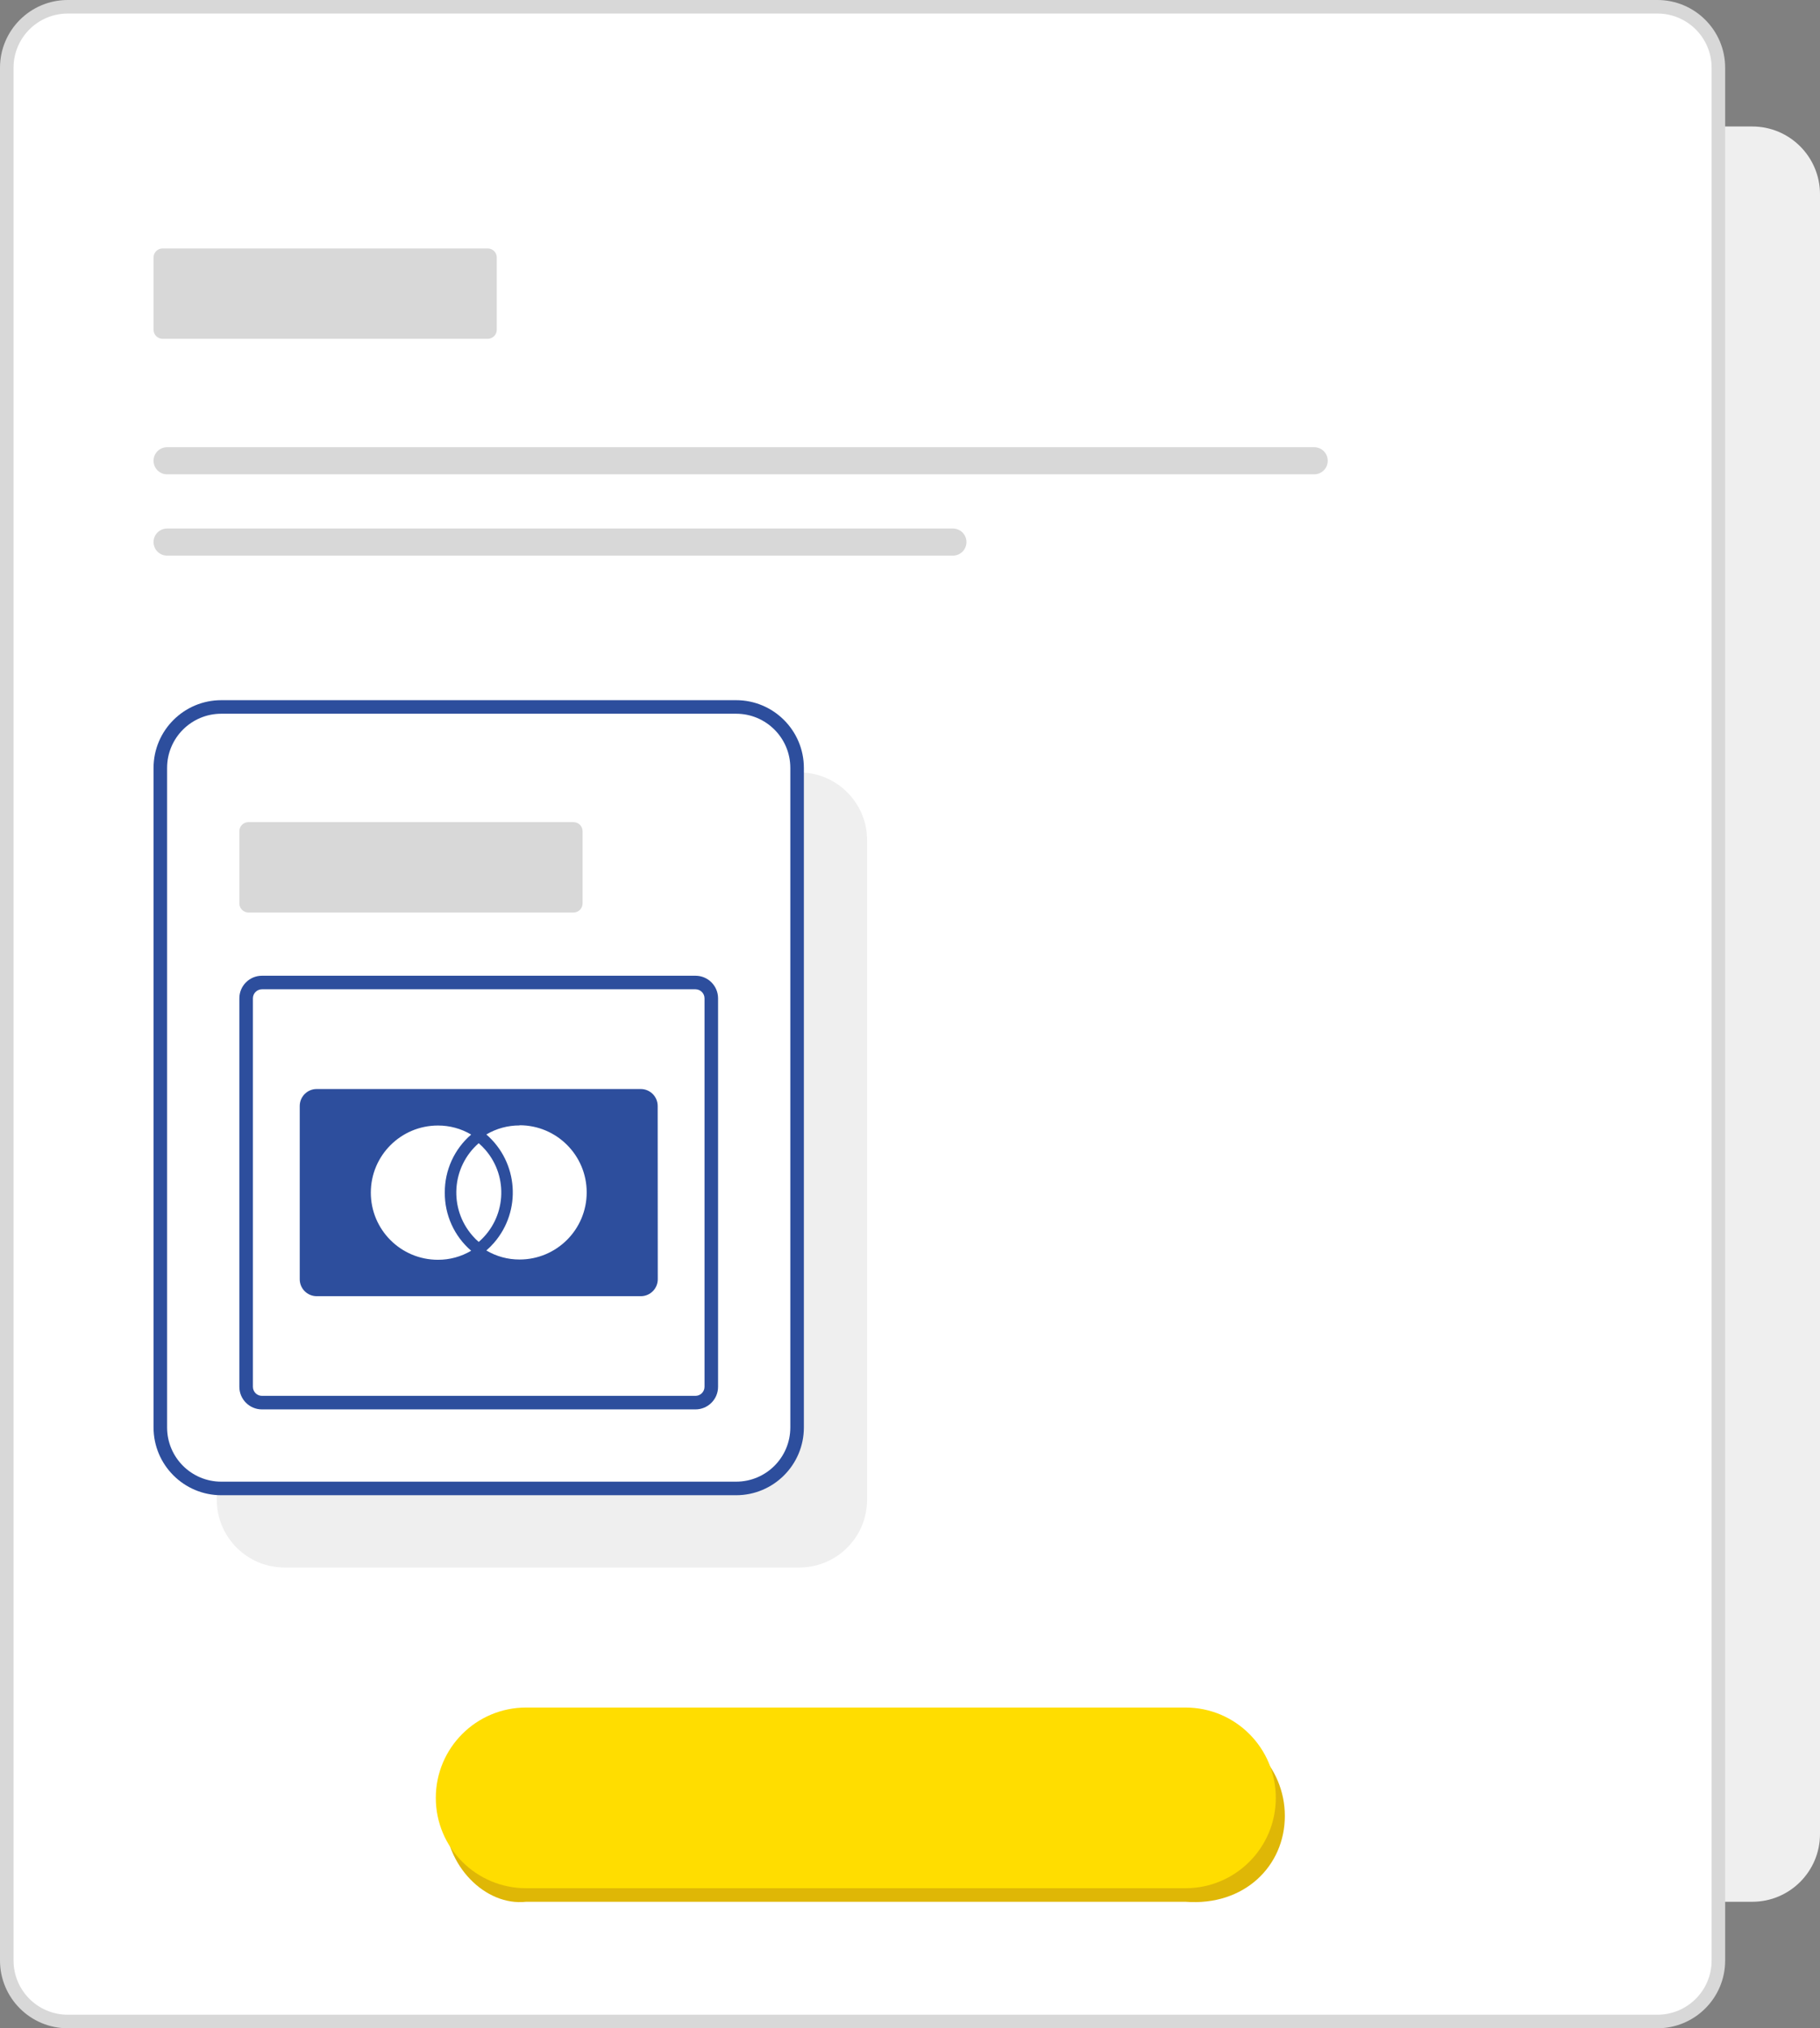 <?xml version="1.0" encoding="UTF-8"?>
<svg width="403px" height="449px" viewBox="0 0 403 449" version="1.1" xmlns="http://www.w3.org/2000/svg" xmlns:xlink="http://www.w3.org/1999/xlink">
    <rect x="0" y="0" width="403" height="449" fill="#808080" stroke="none"/>
    <title>A804CDE8-58C8-4026-A988-F9D8F5E1BC4E@1x</title>
    <g id="Instructional" stroke="none" stroke-width="1" fill="none" fill-rule="evenodd">
        <g id="Card-processors-Mastercard">
            <g id="Table_11_" fill-rule="nonzero">
                <path d="M82,28 L388,28 C396.28,28 403,34.72 403,43 L403,406 C403,414.28 396.28,421 388,421 L82,421 C73.72,421 67,414.28 67,406 L67,43 C67,34.72 73.72,28 82,28 Z" id="T_shadow_8_" fill="#EFEFEF"></path>
                <path d="M382,15 L382,434 C382,442.28 375.28,449 367,449 L15,449 C6.72,449 0,442.28 0,434 L0,15 C0,6.72 6.72,0 15,0 L367,0 C375.28,0 382,6.72 382,15 Z" id="T_outline_11_" fill="#D8D8D8"></path>
                <path d="M15,3 L367,3 C373.63,3 379,8.37 379,15 L379,434 C379,440.63 373.63,446 367,446 L15,446 C8.37,446 3,440.63 3,434 L3,15 C3,8.37 8.37,3 15,3 Z" id="T_bg_11_" fill="#FFFFFF"></path>
            </g>
            <g id="CTA_15_" transform="translate(96.5, 378)">
                <path d="M166,43 L20,43 C11,44 2,35.05 2,24 L2,24 C2,12.95 10.95,4 22,4 L168,4 C179.05,4 188,12.95 188,24 L188,24 C188,35.05 179.05,44 166,43 Z" id="cta_shadow_15_" fill="#DFB706"></path>
                <path d="M20,0 L166,0 C177.05,0 186,8.95 186,20 L186,20 C186,31.05 177.05,40 166,40 L20,40 C8.95,40 0,31.05 0,20 L0,20 C0,8.95 8.95,0 20,0 Z" id="cta_bg_15_" fill="#FFDD00" fill-rule="nonzero"></path>
            </g>
            <g id="Copy_12_" transform="translate(34, 55)" fill="#D8D8D8" fill-rule="nonzero">
                <path d="M3,44 L257,44 C258.66,44 260,45.34 260,47 L260,47 C260,48.66 258.66,50 257,50 L3,50 C1.34,50 0,48.66 0,47 L0,47 C0,45.34 1.34,44 3,44 Z" id="Path"></path>
                <path d="M3,62 L177,62 C178.66,62 180,63.34 180,65 L180,65 C180,66.66 178.66,68 177,68 L3,68 C1.34,68 0,66.66 0,65 L0,65 C0,63.34 1.34,62 3,62 Z" id="Path"></path>
                <path d="M2,0 L74,0 C75.1,0 76,0.9 76,2 L76,18 C76,19.1 75.1,20 74,20 L2,20 C0.9,20 0,19.1 0,18 L0,2 C0,0.9 0.9,0 2,0 Z" id="Path"></path>
            </g>
            <g id="Highlight_16_" transform="translate(34, 155)">
                <path d="M158,31 L158,177 C158,185.28 151.28,192 143,192 L29,192 C20.72,192 14,185.28 14,177 L14,31 C14,22.72 20.72,16 29,16 L143,16 C151.28,16 158,22.72 158,31 Z" id="H_shadow_13_" fill="#EFEFEF" fill-rule="nonzero"></path>
                <path d="M144,15 L144,161 C144,169.28 137.28,176 129,176 L15,176 C6.72,176 0,169.28 0,161 L0,15 C0,6.72 6.72,0 15,0 L129,0 C137.28,0 144,6.72 144,15 Z" id="H_outline_10_" fill="#2D4E9D" fill-rule="nonzero"></path>
                <path d="M15,3 L129,3 C135.63,3 141,8.37 141,15 L141,161 C141,167.63 135.63,173 129,173 L15,173 C8.37,173 3,167.63 3,161 L3,15 C3,8.37 8.37,3 15,3 Z" id="H_bg_13_" fill="#FFFFFF" fill-rule="nonzero"></path>
                <path d="M21,27 L93,27 C94.1,27 95,27.9 95,29 L95,45 C95,46.1 94.1,47 93,47 L21,47 C19.9,47 19,46.1 19,45 L19,29 C19,27.9 19.9,27 21,27 Z" id="Path" fill="#D8D8D8" fill-rule="nonzero"></path>
                <path d="M125,66 L125,152 C125,154.76 122.76,157 120,157 L24,157 C21.24,157 19,154.76 19,152 L19,66 C19,63.24 21.24,61 24,61 L120,61 C122.76,61 125,63.24 125,66 Z" id="Path" fill="#2D4E9D" fill-rule="nonzero"></path>
                <path d="M24,64 L120,64 C121.1,64 122,64.9 122,66 L122,152 C122,153.1 121.1,154 120,154 L24,154 C22.9,154 22,153.1 22,152 L22,66 C22,64.9 22.9,64 24,64 Z" id="Path" fill="#FFFFFF" fill-rule="nonzero"></path>
                <path d="M64.49,109 C64.46,104.07 66.59,99.38 70.33,96.16 C68.1,94.84 65.56,94.15 62.97,94.16 C54.76,94.16 48.11,100.81 48.11,109.02 C48.11,117.23 54.76,123.88 62.97,123.88 L62.97,123.88 C65.56,123.89 68.1,123.2 70.33,121.88 C66.58,118.66 64.45,113.94 64.49,109 Z M72,98.07 C65.96,103.35 65.35,112.52 70.63,118.56 C71.06,119.05 71.51,119.51 72,119.93 C78.04,114.71 78.7,105.58 73.48,99.55 C73.02,99.02 72.53,98.53 72,98.07 L72,98.07 Z M81.05,94.14 C78.46,94.13 75.92,94.82 73.69,96.14 C80.78,102.29 81.54,113.03 75.39,120.12 C74.86,120.73 74.3,121.29 73.69,121.82 C75.92,123.14 78.46,123.83 81.05,123.82 C89.26,123.82 95.91,117.17 95.91,108.96 C95.91,100.75 89.26,94.1 81.05,94.1 L81.05,94.14 Z M111.65,128.14 C111.67,130.22 110.01,131.92 107.93,131.94 C107.93,131.94 107.93,131.94 107.93,131.94 L36.1,131.94 C34.02,131.92 32.35,130.23 32.37,128.15 C32.37,128.15 32.37,128.14 32.37,128.14 L32.37,89.88 C32.35,87.8 34.01,86.1 36.09,86.08 C36.09,86.08 36.1,86.08 36.1,86.08 L107.91,86.08 C109.99,86.1 111.65,87.8 111.63,89.88 C111.63,89.88 111.63,89.88 111.63,89.88 L111.65,128.14 Z" id="Mastercard_2_" fill="#2D4E9D"></path>
            </g>
        </g>
    </g>
</svg>